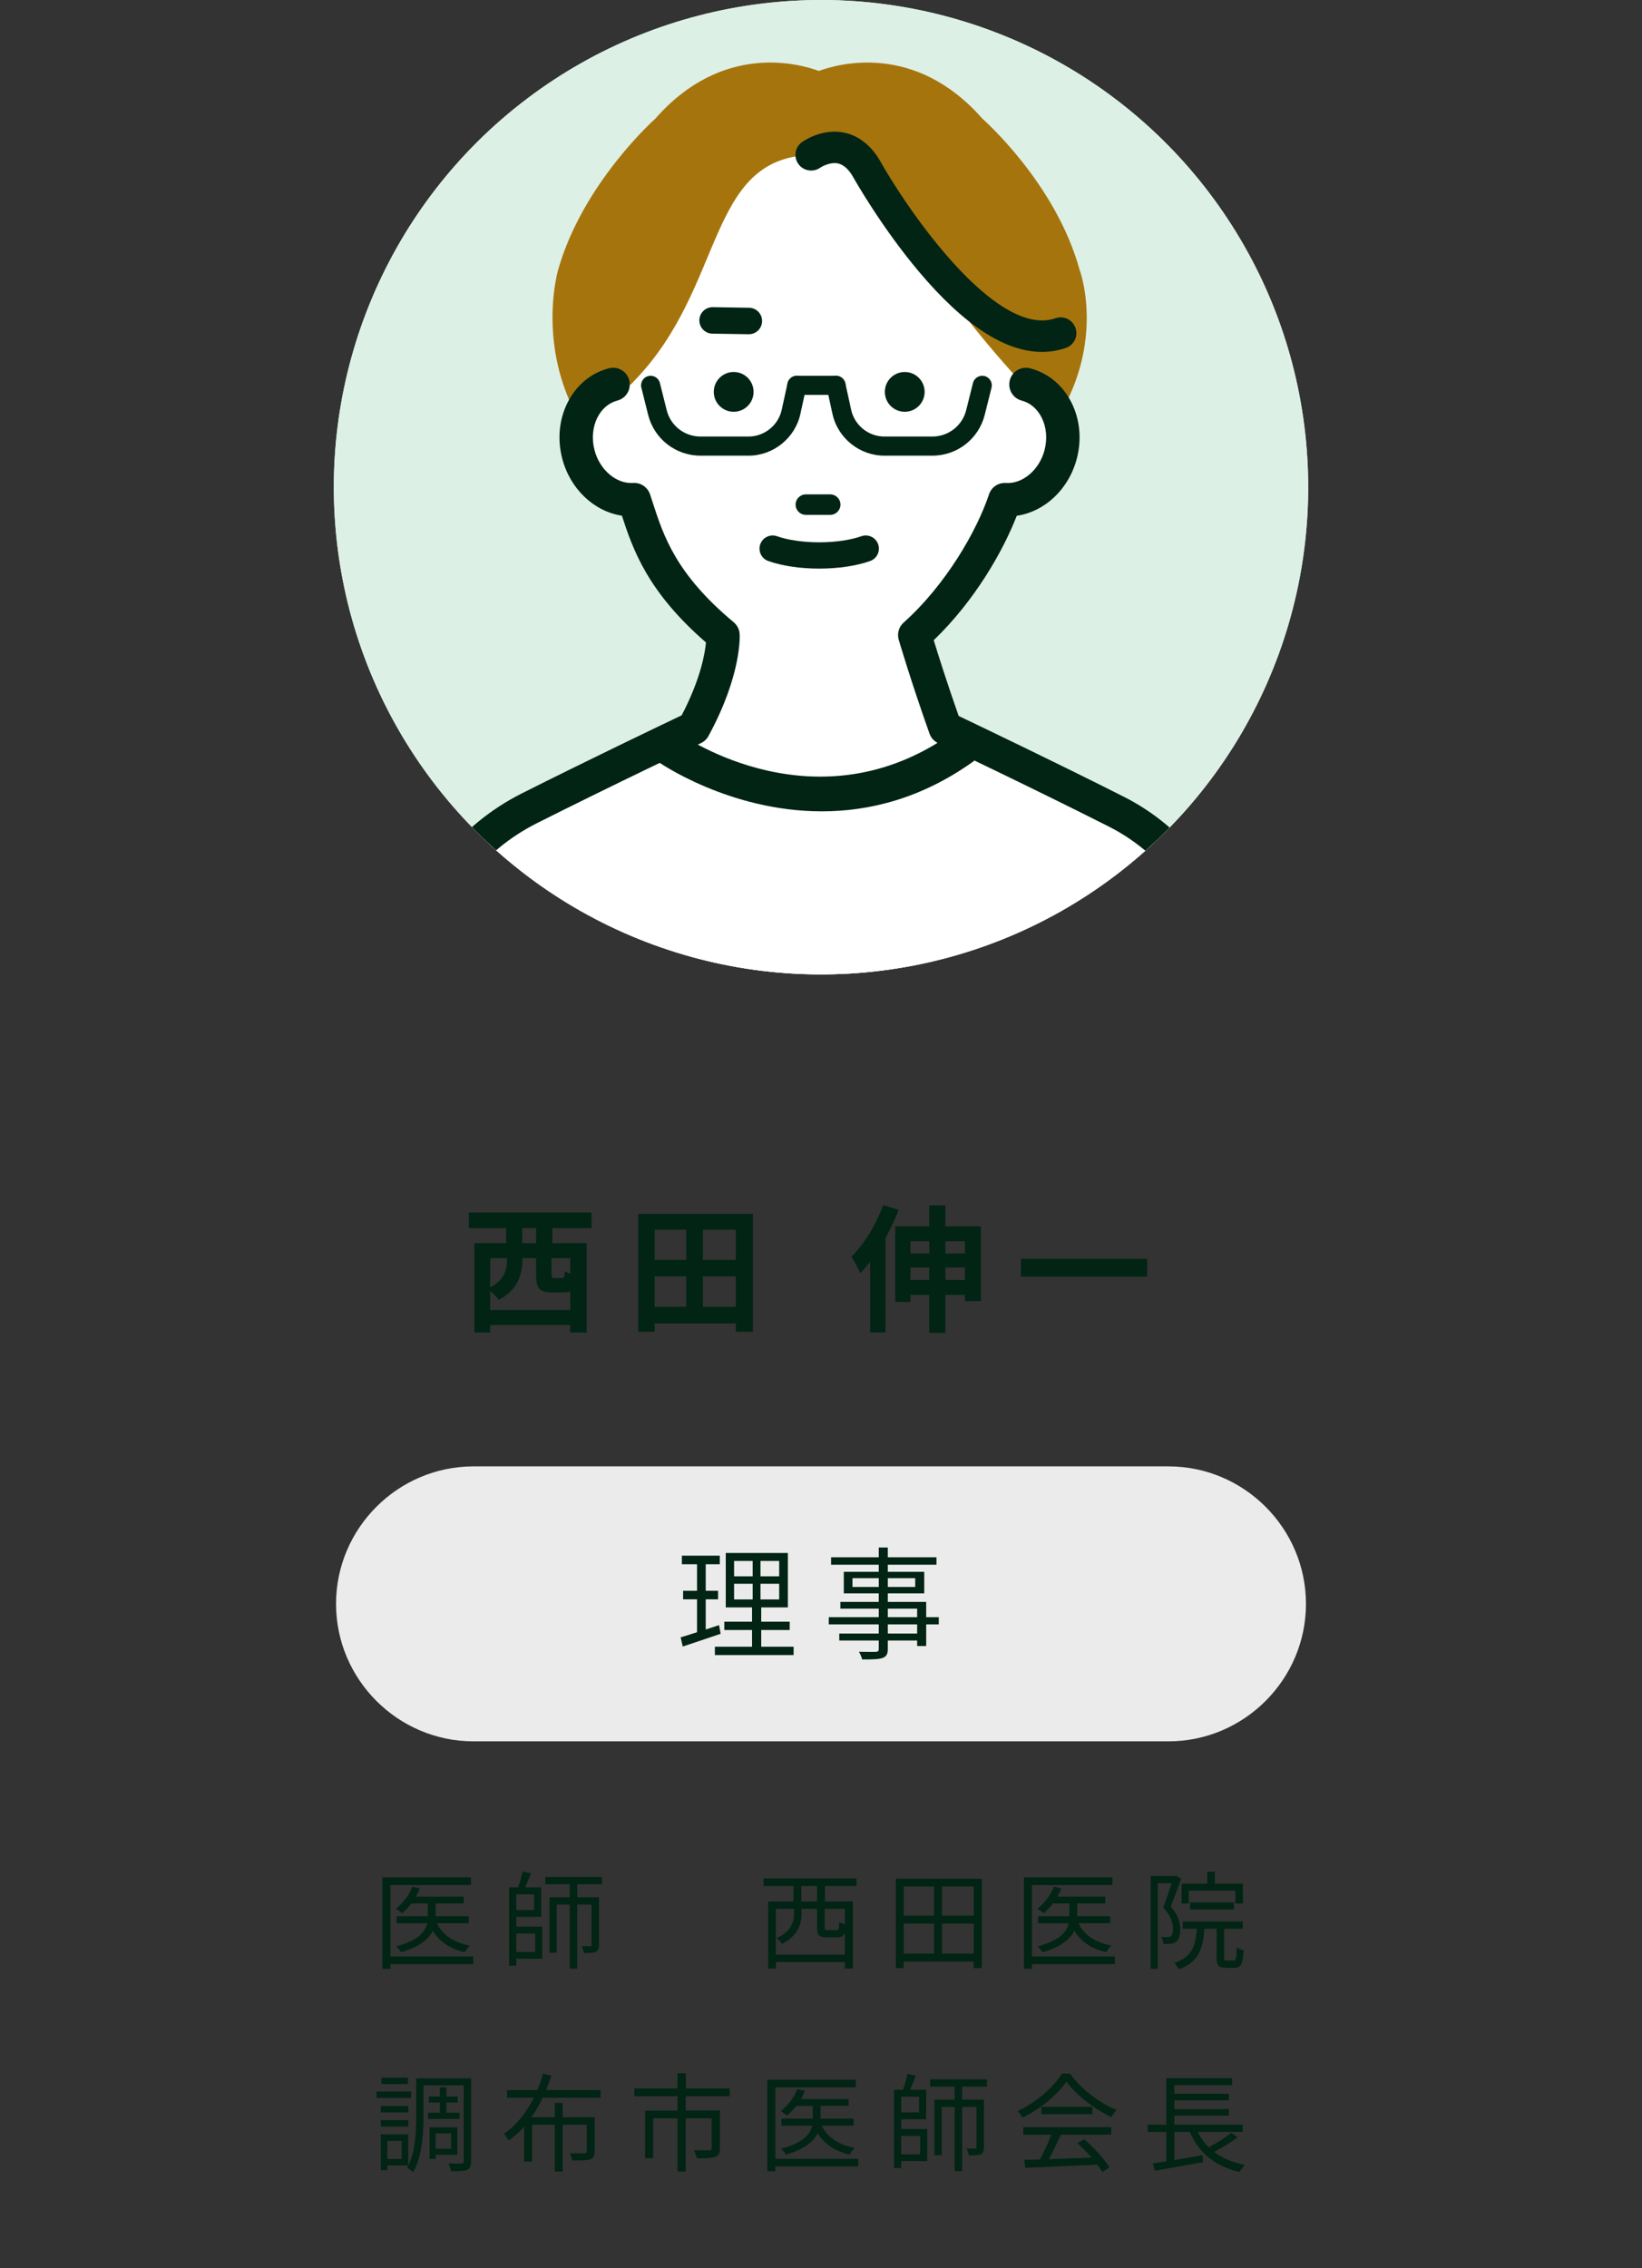 <?xml version="1.0" encoding="UTF-8"?><svg id="_レイヤー_1" xmlns="http://www.w3.org/2000/svg" xmlns:xlink="http://www.w3.org/1999/xlink" viewBox="0 0 215 297"><rect x="0" y="0" width="215" height="297" fill="#333333" stroke="none"/><defs><style>.cls-1{fill:#fff;}.cls-2{fill:#ddf0e6;}.cls-3{clip-path:url(#clippath);}.cls-4{fill:#ebebeb;}.cls-5{fill:#a6740c;}.cls-6{fill:none;}.cls-7{fill:#012414;}</style><clipPath id="clippath"><circle class="cls-2" cx="107.5" cy="63.791" r="63.791" transform="translate(-7.092 13.85) rotate(-7.137)"/></clipPath></defs><path class="cls-4" d="m171,210c0,9.9-8.1,18-18,18H62c-9.9,0-18-8.1-18-18h0c0-9.9,8.1-18,18-18h91c9.9,0,18,8.1,18,18h0Z"/><path class="cls-7" d="m94.358,213.919c-1.713.576-3.538,1.201-4.962,1.665l-.272-1.2c.592-.177,1.328-.4,2.145-.673v-4.306h-1.824v-1.12h1.824v-3.474h-1.984v-1.121h4.962v1.121h-1.841v3.474h1.617v1.12h-1.617v3.953l1.745-.576.208,1.137Zm9.556,1.697v1.088h-10.309v-1.088h4.866v-2.193h-3.634v-1.088h3.634v-1.873h-3.441v-7.123h8.132v7.123h-3.49v1.873h3.729v1.088h-3.729v2.193h4.242Zm-7.795-9.221h2.433v-2.016h-2.433v2.016Zm0,3.025h2.433v-2.049h-2.433v2.049Zm5.906-5.041h-2.449v2.016h2.449v-2.016Zm0,2.992h-2.449v2.049h2.449v-2.049Z"/><path class="cls-7" d="m122.922,212.687h-1.648v2.833h-1.185v-.72h-3.842v1.104c0,.735-.224,1.008-.704,1.185-.496.176-1.328.191-2.657.191-.063-.304-.256-.736-.416-1.008.961.031,1.921.016,2.193.016.304-.016.399-.112.399-.384v-1.104h-5.17v-.912h5.17v-1.201h-6.546v-.944h6.546v-1.12h-5.025v-.881h5.025v-1.12h-4.577v-2.817h4.577v-.928h-6.242v-.977h6.242v-1.281h1.185v1.281h6.371v.977h-6.371v.928h4.771v2.817h-4.771v1.12h5.026v2.001h1.648v.944Zm-7.859-4.898v-1.152h-3.441v1.152h3.441Zm1.185-1.152v1.152h3.586v-1.152h-3.586Zm0,5.106h3.842v-1.12h-3.842v1.12Zm3.842.944h-3.842v1.201h3.842v-1.201Z"/><path class="cls-7" d="m61.979,257.16h-10.856v.63h-1.051v-11.977h11.585v.995h-10.534v9.357h10.856v.994Zm-4.777-5.337c.729,1.527,2.214,2.521,4.314,2.914-.238.21-.518.616-.658.882-1.919-.448-3.319-1.387-4.188-2.815-.518,1.051-1.667,2.073-4.146,2.815-.141-.21-.435-.588-.659-.771,2.956-.77,3.824-1.947,4.076-3.025h-4.02v-.924h4.104v-1.668h-2.172c-.364.49-.784.925-1.204,1.275-.168-.168-.603-.448-.827-.589.925-.7,1.737-1.765,2.186-2.886l.98.238c-.154.364-.322.729-.532,1.064h6.262v.896h-3.67v1.668h4.328v.924h-4.175Z"/><path class="cls-7" d="m67.601,252.258h3.404v4.202h-3.404v.91h-.938v-10.254h1.177c.225-.63.462-1.484.603-2.086l1.064.266c-.238.588-.504,1.274-.742,1.82h2.101v3.867h-3.264v1.274Zm0-4.23v2.06h2.34v-2.06h-2.34Zm0,5.141v2.409h2.479v-2.409h-2.479Zm7.984-6.458v1.709h2.844v6.22c0,.477-.098.757-.42.925-.337.14-.827.154-1.541.154-.042-.252-.183-.658-.309-.911.49.015.953.015,1.106.015.154,0,.196-.043.196-.196v-5.253h-1.877v8.404h-.98v-8.404h-1.709v6.303h-.952v-7.256h2.661v-1.709h-3.208v-.952h7.425v.952h-3.236Z"/><path class="cls-7" d="m108.022,246.948v2.018h3.656v8.783h-1.051v-.855h-9.035v.855h-1.008v-8.783h3.319v-2.018h-3.922v-.994h12.173v.994h-4.133Zm2.605,8.979v-2.886c-.168.477-.477.616-1.009.616h-1.345c-1.05,0-1.288-.28-1.288-1.288v-2.438h-2.031v.672c0,1.331-.504,2.914-2.577,3.922-.112-.224-.477-.602-.673-.756,1.919-.896,2.256-2.144,2.256-3.193v-.645h-2.368v5.995h9.035Zm-3.642-8.979h-2.06v2.018h2.06v-2.018Zm3.642,2.984h-2.647v2.423c0,.322.057.364.42.364h1.107c.308,0,.364-.126.392-1.078.168.14.477.252.729.336v-2.045Z"/><path class="cls-7" d="m128.562,245.996v11.696h-1.064v-.854h-9.175v.854h-1.022v-11.696h11.262Zm-10.239,1.009v3.824h3.979v-3.824h-3.979Zm0,8.797h3.979v-3.937h-3.979v3.937Zm9.175-8.797h-4.16v3.824h4.16v-3.824Zm0,8.797v-3.937h-4.16v3.937h4.16Z"/><path class="cls-7" d="m145.979,257.16h-10.856v.63h-1.051v-11.977h11.585v.995h-10.534v9.357h10.856v.994Zm-4.777-5.337c.729,1.527,2.214,2.521,4.314,2.914-.238.21-.518.616-.658.882-1.919-.448-3.319-1.387-4.188-2.815-.518,1.051-1.667,2.073-4.146,2.815-.141-.21-.435-.588-.659-.771,2.956-.77,3.824-1.947,4.076-3.025h-4.02v-.924h4.104v-1.668h-2.172c-.364.49-.784.925-1.204,1.275-.168-.168-.603-.448-.827-.589.925-.7,1.737-1.765,2.186-2.886l.98.238c-.154.364-.322.729-.532,1.064h6.262v.896h-3.67v1.668h4.328v.924h-4.175Z"/><path class="cls-7" d="m154.654,245.996c-.392,1.106-.896,2.493-1.358,3.628.994,1.163,1.246,2.129,1.246,2.998,0,.742-.168,1.345-.56,1.625-.196.14-.448.224-.7.266-.28.028-.617.028-.953.014-.014-.266-.126-.658-.294-.924.336.042.616.042.812.027.182,0,.336-.041.462-.098.21-.154.28-.574.28-.994,0-.757-.266-1.695-1.274-2.788.392-1.009.798-2.213,1.093-3.165h-1.808v11.205h-.938v-12.158h3.138l.168-.042.687.406Zm6.892,10.716c.295,0,.351-.225.393-1.751.224.168.616.336.896.406-.084,1.808-.351,2.283-1.19,2.283h-1.135c-.967,0-1.205-.294-1.205-1.331v-3.781h-1.597c-.196,2.689-.784,4.37-3.361,5.309-.112-.252-.379-.631-.603-.826,2.312-.771,2.802-2.157,2.97-4.482h-1.85v-.953h7.858v.953h-2.438v3.768c0,.364.042.406.351.406h.91Zm-5.896-7.48h-.925v-2.591h3.348v-1.569h1.009v1.569h3.656v2.591h-.98v-1.694h-6.107v1.694Zm.168.785v-.925h5.757v.925h-5.757Z"/><path class="cls-7" d="m53.827,274.695h-4.524v-.841h4.524v.841Zm-.364,1.892h-3.601v-.841h3.601v.841Zm-3.601,1.008h3.601v.841h-3.601v-.841Zm.854,5.939v.616h-.854v-4.692h3.586v4.076h-2.731Zm2.704-10.66h-3.475v-.84h3.475v.84Zm-2.704,7.438v2.367h1.877v-2.367h-1.877Zm10.968,2.675c0,.631-.14.939-.518,1.121-.406.168-1.093.182-2.115.182-.042-.266-.183-.756-.322-1.021.742.027,1.471.027,1.709.014.21,0,.28-.07.28-.295v-9.945h-5.268v4.091c0,2.171-.168,5.253-1.358,7.284-.154-.183-.561-.477-.784-.589,1.093-1.919,1.19-4.65,1.19-6.695v-5.001h7.186v10.855Zm-4.09-6.359v-1.33h-1.442v-.799h1.442v-1.204h.854v1.204h1.484v.799h-1.484v1.33h1.723v.812h-4.132v-.812h1.555Zm-.546,5.506v.546h-.799v-4.146h3.628v3.601h-2.829Zm0-2.802v2.017h2.017v-2.017h-2.017Z"/><path class="cls-7" d="m71.061,274.667c-.42.896-.91,1.751-1.471,2.55h3.054v-1.877h1.036v1.877h4.188v4.482c0,.561-.126.854-.56,1.009-.421.168-1.163.182-2.368.168-.042-.28-.195-.658-.336-.938.896.028,1.709.014,1.919.014.238-.014.309-.069.309-.267v-3.487h-3.152v6.136h-1.036v-6.136h-2.97v4.833h-1.036v-4.595c-.603.687-1.275,1.303-2.031,1.821-.141-.253-.406-.645-.616-.869,1.694-1.148,2.983-2.871,3.922-4.721h-3.516v-1.008h3.964c.309-.715.546-1.43.742-2.144l1.079.252c-.196.631-.435,1.261-.673,1.892h7.13v1.008h-7.578Z"/><path class="cls-7" d="m89.78,274.472v1.877h4.482v4.973c0,.588-.141.91-.616,1.092-.477.168-1.247.183-2.409.183-.057-.322-.225-.771-.379-1.064.896.028,1.766.028,2.018.014.238,0,.308-.069.308-.252v-3.937h-3.403v6.977h-1.064v-6.977h-3.194v5.225h-1.05v-6.232h4.244v-1.877h-5.659v-1.023h5.659v-1.988h1.092v1.988h5.743v1.023h-5.771Z"/><path class="cls-7" d="m112.379,283.66h-10.855v.63h-1.051v-11.977h11.584v.995h-10.533v9.357h10.855v.994Zm-4.776-5.337c.729,1.527,2.213,2.521,4.314,2.914-.238.21-.519.616-.658.882-1.919-.448-3.32-1.387-4.188-2.815-.519,1.051-1.667,2.073-4.146,2.815-.14-.21-.435-.588-.658-.771,2.955-.77,3.824-1.947,4.076-3.025h-4.021v-.924h4.104v-1.668h-2.171c-.364.49-.785.925-1.205,1.275-.168-.168-.603-.448-.826-.589.925-.7,1.737-1.765,2.186-2.886l.98.238c-.154.364-.322.729-.532,1.064h6.261v.896h-3.67v1.668h4.328v.924h-4.174Z"/><path class="cls-7" d="m118.001,278.758h3.404v4.202h-3.404v.91h-.938v-10.254h1.177c.225-.63.462-1.484.603-2.086l1.064.266c-.238.588-.504,1.274-.742,1.82h2.101v3.867h-3.264v1.274Zm0-4.23v2.06h2.34v-2.06h-2.34Zm0,5.141v2.409h2.479v-2.409h-2.479Zm7.984-6.458v1.709h2.844v6.22c0,.477-.098.757-.42.925-.337.14-.827.154-1.541.154-.042-.252-.183-.658-.309-.911.49.015.953.015,1.106.015.154,0,.196-.043.196-.196v-5.253h-1.877v8.404h-.98v-8.404h-1.709v6.303h-.952v-7.256h2.661v-1.709h-3.208v-.952h7.425v.952h-3.236Z"/><path class="cls-7" d="m140.11,271.502c1.471,2.073,3.894,3.866,6.093,4.763-.252.266-.504.63-.672.938-2.186-1.036-4.595-2.871-5.897-4.65-1.135,1.682-3.376,3.545-5.743,4.721-.126-.252-.406-.63-.645-.854,2.438-1.134,4.721-3.151,5.799-4.916h1.065Zm-6.122,7.018h11.515v.98h-6.598c-.477,1.036-1.036,2.241-1.568,3.208,1.723-.057,3.67-.127,5.589-.211-.574-.658-1.233-1.33-1.85-1.891l.896-.504c1.289,1.12,2.662,2.647,3.306,3.684l-.938.603c-.168-.294-.406-.616-.658-.967-3.432.168-7.06.309-9.44.421l-.141-1.051c.603-.014,1.303-.028,2.06-.042.532-.967,1.106-2.228,1.498-3.25h-3.67v-.98Zm9.049-2.661v.952h-6.682v-.952h6.682Z"/><path class="cls-7" d="m162.064,279.851c-.925.686-2.101,1.372-3.096,1.904,1.064.812,2.409,1.387,4.021,1.709-.238.225-.532.645-.673.925-3.207-.742-5.351-2.507-6.527-5.253h-2.017v3.684c1.162-.195,2.437-.406,3.684-.63l.07.91c-2.241.406-4.65.827-6.317,1.121l-.267-.952c.505-.07,1.121-.169,1.779-.281v-3.852h-2.438v-.938h2.438v-6.093h8.614v.896h-7.563v1.148h7.13v.854h-7.13v1.149h7.13v.854h-7.13v1.19h8.937v.938h-5.883c.363.756.854,1.443,1.456,2.018,1.009-.533,2.199-1.289,2.941-1.892l.841.589Z"/><path class="cls-7" d="m72.323,160.811v1.962h4.501v11.704h-2.161v-.99h-10.479v.99h-2.07v-11.704h4.159v-1.962h-4.88v-2.053h16.061v2.053h-5.131Zm2.34,10.713v-2.431c-.252.09-.54.126-.882.126h-1.476c-1.747,0-2.107-.576-2.107-2.358v-2.125h-1.8v.217c0,1.8-.558,3.942-3.079,5.239-.216-.307-.72-.811-1.134-1.171v2.503h10.479Zm-10.479-6.788v3.836c1.945-1.062,2.215-2.449,2.215-3.674v-.162h-2.215Zm6.014-3.925h-1.818v1.962h1.818v-1.962Zm4.465,3.925h-2.449v2.107c0,.468.054.504.432.504h.9c.306,0,.378-.108.414-.919.162.126.432.253.702.36v-2.053Z"/><path class="cls-7" d="m98.586,158.938v15.431h-2.232v-1.098h-10.641v1.098h-2.143v-15.431h15.016Zm-12.874,2.071v3.961h4.141v-3.961h-4.141Zm0,10.101h4.141v-3.997h-4.141v3.997Zm10.641-10.101h-4.321v3.961h4.321v-3.961Zm0,10.101v-3.997h-4.321v3.997h4.321Z"/><path class="cls-7" d="m117.662,158.415c-.468,1.225-1.044,2.467-1.71,3.656v12.387h-2.017v-9.272c-.414.559-.846,1.062-1.278,1.513-.216-.486-.81-1.639-1.188-2.125,1.656-1.639,3.241-4.213,4.178-6.788l2.016.63Zm10.768,2.161v9.777h-2.088v-.811h-2.557v4.97h-2.107v-4.97h-2.467v.918h-1.998v-9.885h4.465v-2.755h2.107v2.755h4.645Zm-9.219,1.944v1.603h2.467v-1.603h-2.467Zm2.467,5.078v-1.639h-2.467v1.639h2.467Zm2.107-5.078v1.603h2.557v-1.603h-2.557Zm2.557,5.078v-1.639h-2.557v1.639h2.557Z"/><path class="cls-7" d="m150.21,164.825v2.323h-16.528v-2.323h16.528Z"/><circle class="cls-2" cx="107.5" cy="63.791" r="63.791" transform="translate(-7.092 13.85) rotate(-7.137)"/><g class="cls-3"><circle class="cls-2" cx="107.5" cy="63.791" r="63.791" transform="translate(-7.092 13.85) rotate(-7.137)"/><path class="cls-5" d="m141.36,35.336c-3.122-11.395-12.712-19.78-12.712-19.78-8.81-10.058-18.891-7.208-21.429-6.266-2.538-.942-12.619-3.793-21.429,6.266,0,0-9.473,8.385-12.712,19.78,0,0-5.468,18.598,13.444,30.373l-.671,1.877,19.068,9.46,2.3-1.008,2.3,1.008,19.068-9.46-.671-1.877c19.675-14.033,13.444-30.373,13.444-30.373Z"/><path class="cls-1" d="m133.464,49.805c8.386,9.226-11.273,22.574-25.179,22.574s-33.847-13.613-25.179-22.574c11.916-12.319,9.336-29.09,23.096-29.52,13.268-.415,4.73,4.73,27.262,29.52Z"/><path class="cls-1" d="m80.277,50.337c-1.793.468-3.198,1.727-4.021,3.383-.823,1.656-1.063,3.71-.525,5.768.963,3.687,4.093,6.131,7.312,5.932,1.569,4.719,2.942,10.492,11.625,17.728,0,0,.289,4.631-3.819,12.176,0,0-11.591,5.502-21.53,10.507-7.707,3.881-13.251,11.033-15.113,19.459l-8.484,42.757,61.047,39.288,1.079,1.954,61.047-41.241-8.695-43.713c-1.729-7.821-6.878-14.447-14.026-18.062-10.121-5.118-22.406-10.949-22.406-10.949-2.474-6.967-3.993-12.176-3.993-12.176,6.15-5.499,10.229-13.009,11.798-17.728,3.219.2,6.35-2.245,7.312-5.932.538-2.059.297-4.112-.525-5.768-.823-1.656-2.228-2.914-4.021-3.383h-54.061Z"/><path class="cls-7" d="m107.846,211.473c-.17,0-.342-.02-.511-.061-.596-.143-1.105-.531-1.401-1.068l-.813-1.471-60.583-38.989c-.754-.486-1.135-1.383-.961-2.263l8.484-42.757c2.024-9.163,7.952-16.795,16.273-20.986,8.509-4.285,18.334-8.985,20.924-10.219,2.446-4.68,3.041-8.042,3.184-9.536-7.617-6.609-9.554-12.116-11.012-16.601-3.624-.549-6.766-3.468-7.814-7.483-.653-2.503-.41-5.093.683-7.293,1.143-2.302,3.07-3.909,5.426-4.524,1.164-.308,2.361.394,2.666,1.562.305,1.168-.394,2.362-1.562,2.667-1.114.291-2.043,1.087-2.616,2.24-.624,1.256-.755,2.763-.369,4.245.677,2.59,2.852,4.443,5.062,4.302.993-.068,1.896.551,2.209,1.492.116.35.232.705.349,1.067,1.424,4.391,3.037,9.369,10.601,15.672.462.385.745.943.782,1.543.014.215.278,5.351-4.082,13.358-.221.406-.565.731-.982.929-.116.055-11.682,5.549-21.484,10.485-7.143,3.598-12.232,10.151-13.961,17.98l-8.185,41.252,59.797,38.483c.26.167.48.388.648.645l57.868-39.093-8.412-42.288c-1.583-7.159-6.277-13.204-12.869-16.538-9.979-5.047-22.233-10.867-22.356-10.926-.525-.249-.928-.696-1.122-1.243-2.466-6.946-4.017-12.243-4.032-12.295-.236-.808.014-1.68.641-2.241,5.505-4.922,9.582-11.978,11.181-16.788.312-.941,1.206-1.555,2.209-1.492,2.193.145,4.387-1.712,5.062-4.302.386-1.481.257-2.988-.368-4.244-.573-1.153-1.502-1.949-2.616-2.24-1.168-.305-1.867-1.499-1.562-2.667.304-1.168,1.502-1.87,2.666-1.562,2.355.615,4.282,2.222,5.427,4.524,1.093,2.201,1.336,4.791.682,7.293-1.053,4.034-4.22,6.962-7.866,7.491-1.813,4.666-5.502,11.127-10.873,16.292.562,1.837,1.71,5.485,3.267,9.919,2.924,1.395,13.101,6.268,21.633,10.582,7.767,3.928,13.298,11.05,15.175,19.54l8.705,43.758c.171.863-.191,1.745-.92,2.237l-61.047,41.241c-.365.246-.792.374-1.224.374Z"/><path class="cls-7" d="m98.671,51.311c0,1.439-1.166,2.605-2.605,2.605s-2.605-1.166-2.605-2.605,1.166-2.605,2.605-2.605,2.605,1.166,2.605,2.605Z"/><path class="cls-7" d="m121.069,51.311c0,1.439-1.166,2.605-2.605,2.605s-2.605-1.166-2.605-2.605,1.166-2.605,2.605-2.605,2.605,1.166,2.605,2.605Z"/><path class="cls-7" d="m108.709,67.412h-3.195c-.74,0-1.34-.6-1.34-1.34s.6-1.34,1.34-1.34h3.195c.74,0,1.34.6,1.34,1.34s-.6,1.34-1.34,1.34Z"/><path class="cls-7" d="m107.265,74.45c-2.494,0-4.863-.353-6.669-.994-.897-.318-1.366-1.302-1.048-2.198.319-.896,1.306-1.364,2.198-1.047,1.426.506,3.437.796,5.519.796s4.093-.29,5.519-.796c.892-.317,1.88.151,2.198,1.047.318.896-.151,1.881-1.048,2.198-1.807.641-4.175.994-6.67.994Z"/><path class="cls-7" d="m98.009,59.662h-6.29c-3.247,0-6.065-2.2-6.853-5.351l-.889-3.555c-.168-.671.24-1.35.911-1.518.67-.169,1.35.24,1.518.911l.889,3.555c.508,2.034,2.328,3.454,4.424,3.454h6.29c2.075,0,3.903-1.471,4.347-3.499l.76-3.474c.148-.675.813-1.104,1.49-.955.675.148,1.103.815.955,1.491l-.76,3.474c-.693,3.168-3.549,5.468-6.792,5.468Z"/><path class="cls-7" d="m122.085,59.662h-6.291c-3.243,0-6.099-2.299-6.792-5.468l-.76-3.474c-.148-.676.28-1.343.955-1.491.679-.15,1.343.28,1.491.955l.76,3.474c.444,2.028,2.272,3.499,4.347,3.499h6.291c2.096,0,3.915-1.42,4.424-3.454l.889-3.555c.168-.671.849-1.077,1.518-.911.671.168,1.079.847.911,1.518l-.889,3.555c-.788,3.151-3.605,5.351-6.853,5.351Z"/><path class="cls-7" d="m109.464,51.705h-5.126c-.691,0-1.252-.56-1.252-1.252s.56-1.252,1.252-1.252h5.126c.691,0,1.252.56,1.252,1.252s-.56,1.252-1.252,1.252Z"/><path class="cls-7" d="m98.053,43.763c-.009,0-.019,0-.028,0l-4.747-.076c-.958-.015-1.721-.804-1.706-1.762.015-.948.789-1.706,1.733-1.706.009,0,.019,0,.028,0l4.747.076c.957.015,1.721.804,1.706,1.762-.015.948-.789,1.706-1.733,1.706Z"/><path class="cls-7" d="m107.603,106.232c-12.138,0-21.322-6.412-21.46-6.509-1.039-.742-1.28-2.186-.538-3.225.742-1.038,2.183-1.279,3.222-.54.74.525,18.228,12.625,35.901.002,1.038-.742,2.483-.502,3.225.538.742,1.039.501,2.483-.538,3.225-6.835,4.882-13.699,6.509-19.814,6.509Z"/><circle class="cls-6" cx="107.5" cy="63.791" r="63.791" transform="translate(-7.092 13.85) rotate(-7.137)"/><path class="cls-7" d="m136.43,46.078c-4.817,0-10.213-3.514-16.092-10.492-4.9-5.816-8.399-11.988-8.712-12.547-.568-.938-1.207-1.49-1.899-1.639-.95-.203-2.008.336-2.334.562-.927.643-2.206.426-2.859-.494-.652-.919-.451-2.186.461-2.847.263-.19,2.652-1.844,5.534-1.255,1.295.264,3.15,1.101,4.639,3.582.011.019.022.038.033.057,3.468,6.219,15.132,23.363,23.015,20.664,1.075-.371,2.243.203,2.612,1.278.369,1.074-.203,2.244-1.278,2.612-1.01.347-2.05.52-3.119.52Z"/></g><rect class="cls-6" width="215" height="297"/></svg>